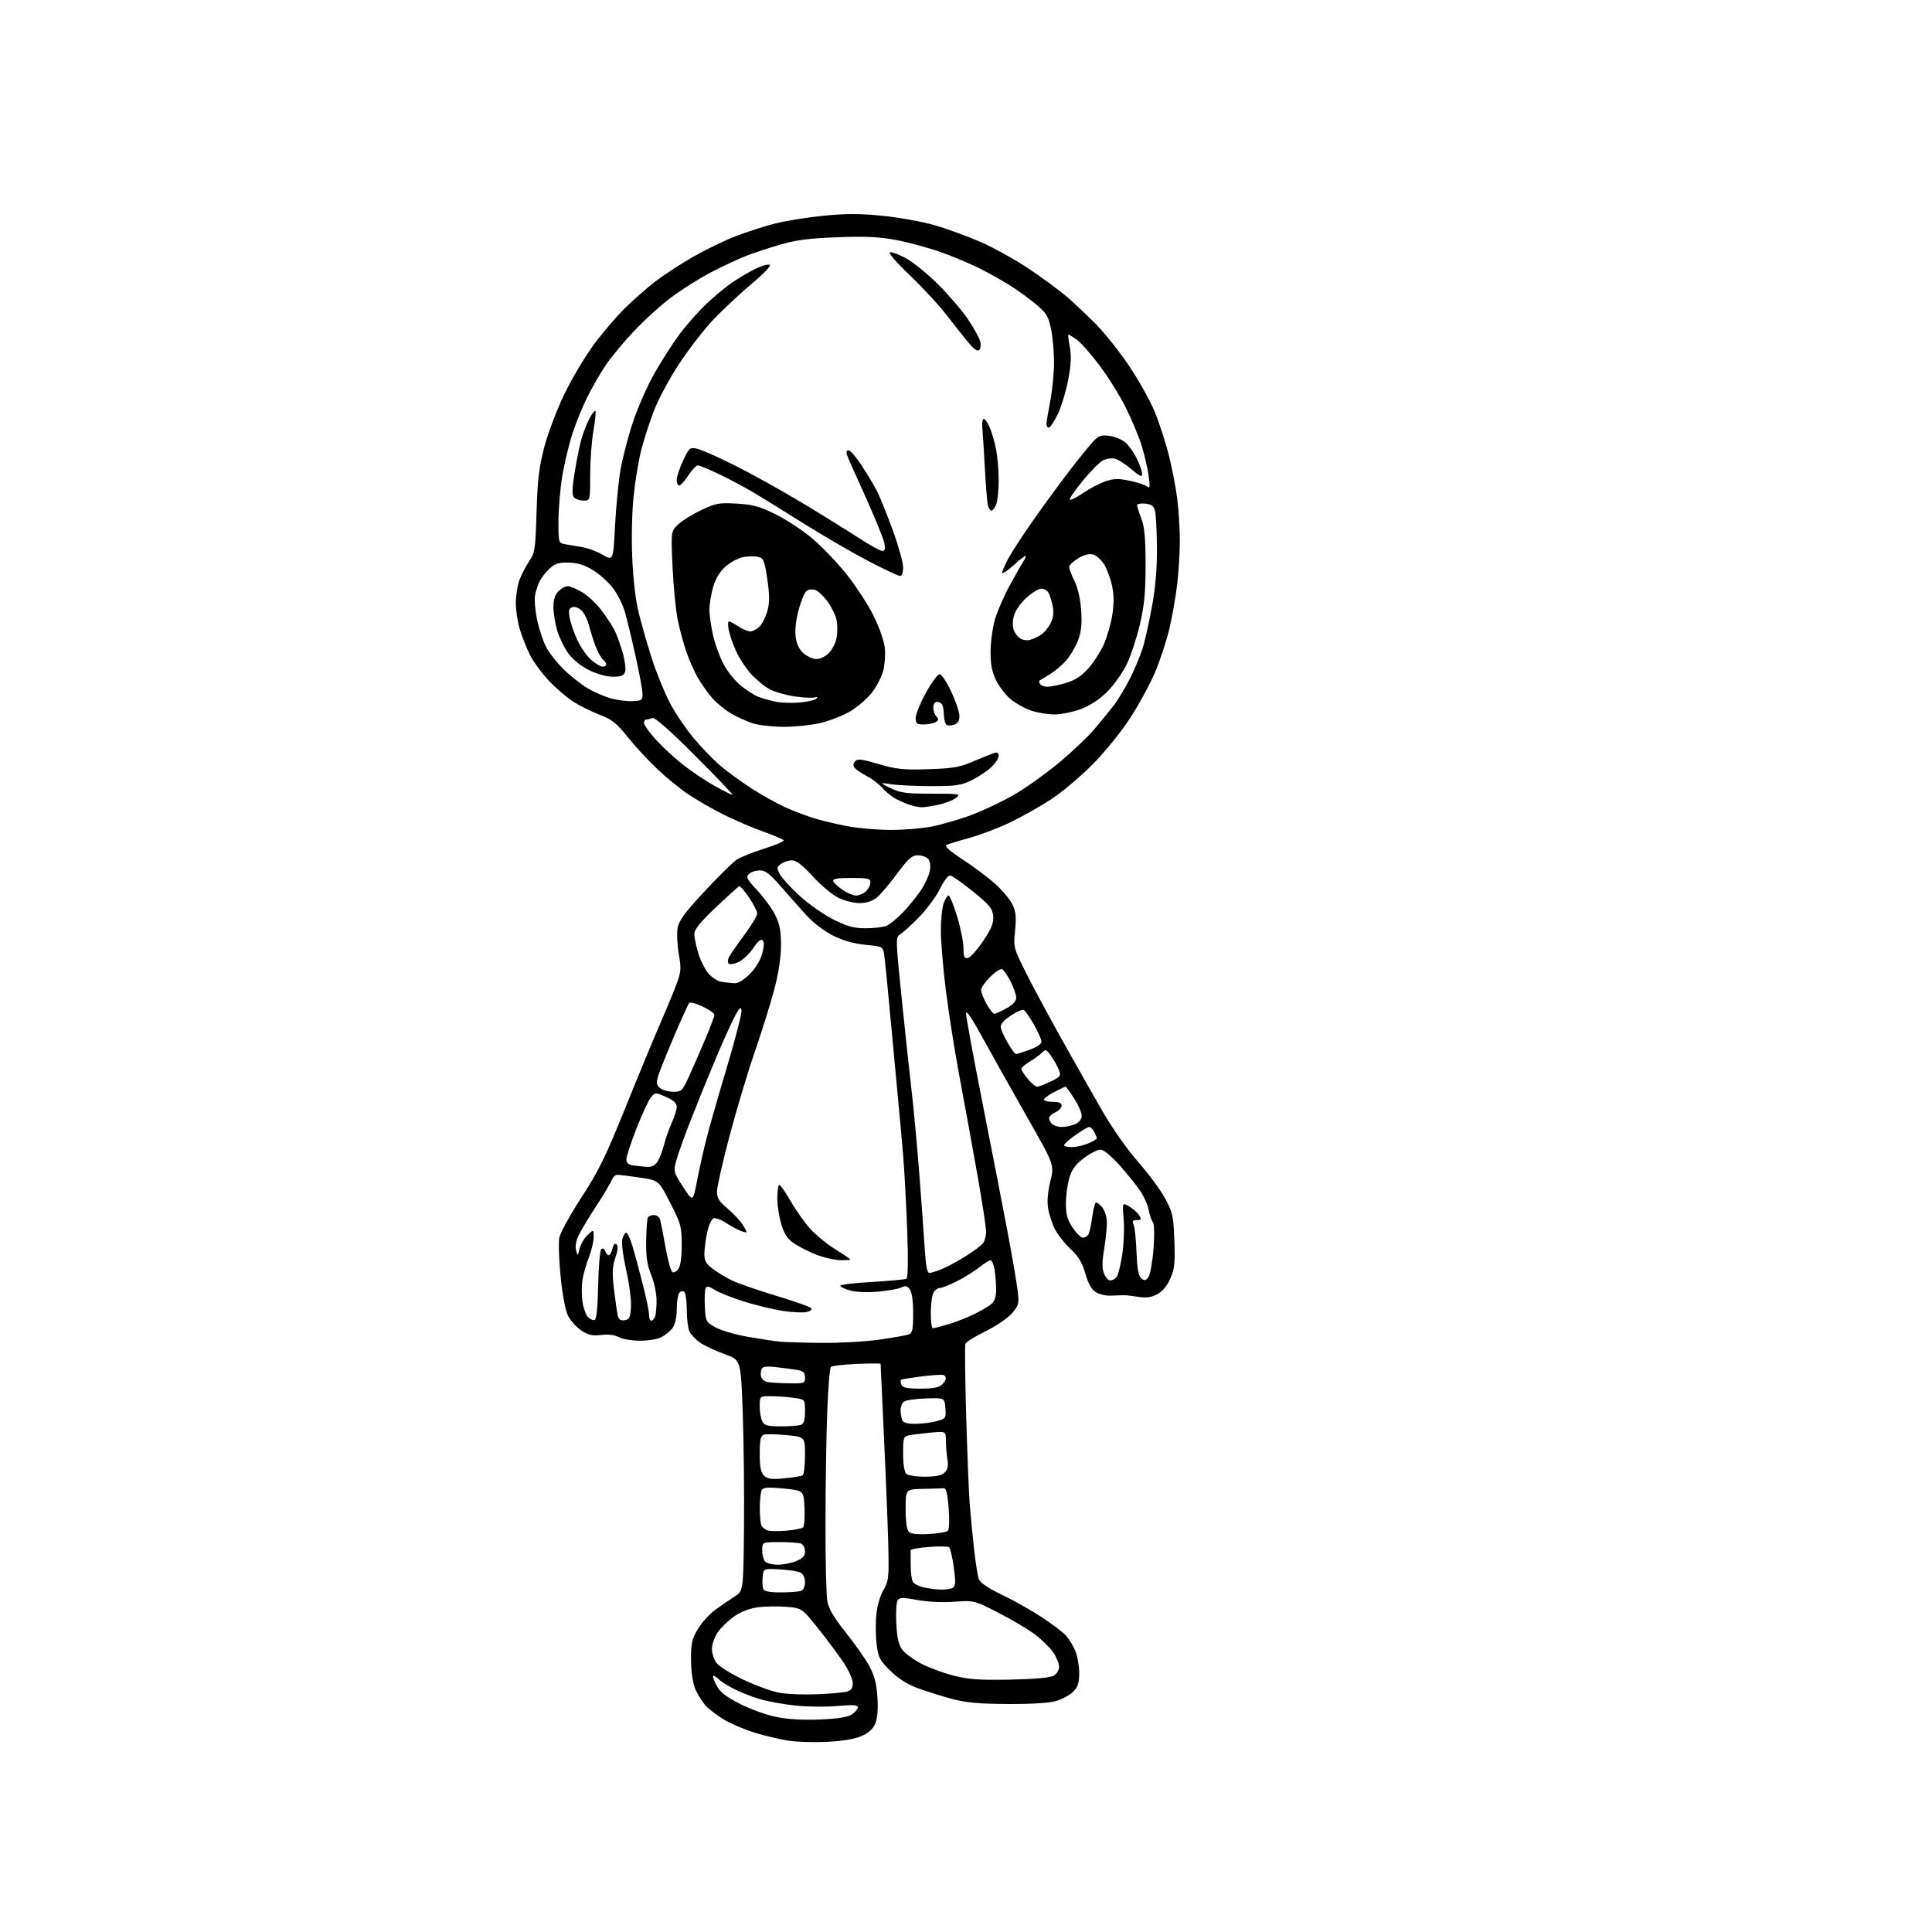 <?xml version="1.0" encoding="UTF-8" standalone="no"?>
<svg 
  version="1.1" 
  xmlns="http://www.w3.org/2000/svg" 
  xmlns:xlink="http://www.w3.org/1999/xlink" 
  xmlns:svg="http://www.w3.org/2000/svg"
  xmlns:rdf="http://www.w3.org/1999/02/22-rdf-syntax-ns#"
  xmlns:cc="http://creativecommons.org/ns#"
  xmlns:dc="http://purl.org/dc/elements/1.1/"
  viewBox="0 0 768 768"
  width="768"
  height="768"
>
<style>svg {background-color: white; }</style>"
<path stroke="none" fill="black" fill-rule="evenodd" d="M328.93,692.41C323.74,692.67 316.80,692.47 313.50,691.96C310.20,691.44 304.35,690.08 300.50,688.92C296.65,687.77 291.25,685.54 288.50,683.98C285.75,682.42 282.29,679.87 280.80,678.32C279.32,676.77 277.35,673.70 276.43,671.50C275.38,669.00 274.73,664.64 274.69,659.90C274.64,653.37 275.02,651.64 277.36,647.65C278.86,645.09 281.98,641.63 284.29,639.95C286.61,638.28 290.07,635.90 292.00,634.66C295.50,632.42 295.50,632.42 295.75,607.46C295.88,593.73 295.66,573.07 295.25,561.55C294.50,540.60 294.50,540.60 288.05,538.29C284.50,537.02 280.14,534.98 278.35,533.76C276.57,532.54 274.64,530.49 274.05,529.22C273.47,527.95 273.00,524.03 273.00,520.51C273.00,516.90 272.52,513.82 271.89,513.43C271.28,513.05 270.38,513.36 269.90,514.12C269.42,514.88 269.02,517.76 269.02,520.53C269.01,523.44 268.34,526.49 267.44,527.78C266.58,529.01 264.58,530.68 262.99,531.51C261.37,532.35 257.56,532.98 254.30,532.96C251.11,532.95 247.38,532.31 246.00,531.54C244.41,530.66 241.86,530.34 239.00,530.67C235.38,531.09 233.82,530.72 231.00,528.83C229.07,527.53 226.72,524.89 225.77,522.95C224.75,520.87 223.55,514.53 222.85,507.46C222.20,500.88 221.96,493.93 222.33,492.00C222.70,490.07 226.66,482.88 231.13,476.00C237.95,465.52 240.77,459.78 248.53,440.50C253.63,427.85 259.68,413.23 261.97,408.00C264.26,402.77 267.22,395.65 268.55,392.17C270.79,386.32 270.88,385.35 269.82,379.17C269.20,375.50 269.00,370.82 269.38,368.77C269.92,365.90 272.38,362.57 280.08,354.32C285.58,348.42 291.30,342.77 292.79,341.78C294.28,340.78 299.21,338.79 303.74,337.37C308.27,335.94 311.77,334.44 311.52,334.03C311.26,333.61 307.55,332.04 303.28,330.52C299.00,329.00 291.90,325.96 287.50,323.75C283.10,321.54 276.80,317.91 273.50,315.68C270.20,313.45 264.63,308.90 261.12,305.56C257.61,302.23 252.37,296.54 249.47,292.93C245.07,287.44 243.23,285.98 238.35,284.12C235.13,282.89 230.42,280.55 227.87,278.91C225.32,277.28 220.98,273.56 218.22,270.64C215.46,267.72 212.08,263.12 210.71,260.42C209.34,257.71 207.50,253.06 206.61,250.07C205.73,247.08 205.02,242.36 205.04,239.57C205.07,236.78 205.70,232.79 206.44,230.70C207.19,228.61 208.93,225.23 210.30,223.20C212.65,219.73 212.83,218.50 213.29,203.50C213.69,190.47 214.27,185.64 216.42,177.50C217.88,172.00 221.49,162.53 224.45,156.45C227.41,150.37 232.64,141.59 236.08,136.95C239.51,132.30 245.07,125.80 248.42,122.49C251.78,119.19 257.22,114.41 260.51,111.88C263.81,109.34 270.55,104.95 275.50,102.11C280.45,99.28 288.08,95.57 292.47,93.88C296.85,92.19 303.83,89.94 307.97,88.88C312.11,87.82 320.79,86.42 327.25,85.77C336.27,84.87 341.74,84.87 350.82,85.78C357.32,86.43 366.66,88.12 371.57,89.54C376.48,90.96 384.71,93.96 389.85,96.21C394.99,98.46 403.54,103.20 408.85,106.75C414.16,110.30 420.93,115.27 423.91,117.81C426.88,120.35 432.21,125.37 435.74,128.96C439.27,132.56 445.19,140.01 448.89,145.52C452.59,151.03 457.10,159.10 458.91,163.45C460.72,167.80 463.27,175.55 464.57,180.69C465.87,185.82 467.40,193.72 467.97,198.23C468.54,202.75 469.00,210.28 469.00,214.97C469.00,219.66 468.51,227.55 467.92,232.50C467.33,237.45 465.94,245.32 464.83,250.00C463.72,254.68 461.21,262.32 459.26,267.00C457.30,271.68 452.83,279.93 449.32,285.34C445.65,290.98 439.21,298.93 434.21,303.97C429.42,308.80 421.92,315.09 417.55,317.93C413.17,320.77 405.83,324.89 401.24,327.07C396.64,329.25 389.42,331.98 385.19,333.13C380.96,334.28 376.92,335.54 376.21,335.92C375.38,336.38 377.67,338.41 382.75,341.71C387.05,344.52 392.86,348.87 395.66,351.39C398.46,353.91 401.53,357.59 402.47,359.58C403.83,362.44 404.04,364.60 403.51,369.94C402.84,376.61 402.89,376.81 407.88,386.76C410.65,392.29 417.04,404.17 422.07,413.16C427.10,422.15 434.32,434.90 438.12,441.50C442.17,448.53 448.11,456.99 452.48,461.94C456.57,466.58 461.39,473.11 463.18,476.44C466.16,481.98 466.47,483.42 466.83,493.12C467.15,502.14 466.91,504.42 465.19,508.30C463.86,511.32 462.08,513.43 459.92,514.54C457.57,515.75 455.54,516.03 452.59,515.53C450.34,515.15 447.71,514.85 446.75,514.87C445.79,514.88 443.41,514.96 441.48,515.04C439.54,515.13 436.85,514.48 435.50,513.59C433.86,512.52 432.52,510.09 431.43,506.24C430.21,501.91 428.77,499.51 425.55,496.49C423.20,494.28 420.38,490.68 419.28,488.49C418.18,486.30 416.98,482.55 416.62,480.17C416.19,477.40 416.53,473.53 417.55,469.46C419.14,463.09 419.14,463.09 408.15,443.80C402.11,433.18 394.21,419.10 390.59,412.50C386.32,404.68 384.02,401.33 384.02,402.88C384.01,404.20 386.90,419.95 390.44,437.88C393.98,455.82 398.46,478.82 400.39,489.00C402.32,499.18 404.19,510.02 404.54,513.10C405.15,518.36 405.00,518.93 402.16,522.16C400.49,524.06 395.79,527.25 391.70,529.24C387.61,531.24 384.04,533.46 383.76,534.18C383.49,534.91 383.63,547.88 384.07,563.00C384.52,578.12 385.15,593.88 385.48,598.00C385.81,602.12 386.57,610.00 387.17,615.50C387.77,621.00 388.63,626.50 389.09,627.72C389.65,629.19 392.81,631.33 398.37,633.99C403.01,636.22 410.11,640.22 414.15,642.88C418.19,645.54 422.49,648.80 423.70,650.12C424.91,651.44 426.60,654.19 427.45,656.23C428.30,658.27 429.00,662.22 429.00,665.01C429.00,669.03 428.50,670.59 426.61,672.48C425.30,673.79 422.27,675.45 419.86,676.16C417.06,676.99 410.14,677.42 400.50,677.37C388.71,677.29 383.89,676.84 378.00,675.23C373.88,674.11 367.80,672.18 364.50,670.95C360.55,669.48 356.91,667.13 353.85,664.10C349.71,660.00 349.13,658.85 348.47,653.63C348.07,650.40 348.02,645.04 348.37,641.71C348.74,638.24 349.93,634.13 351.18,632.08C353.11,628.92 353.34,627.22 353.18,617.50C353.08,611.45 352.55,596.83 352.01,585.00C351.47,573.17 350.81,558.77 350.56,553.00C350.30,547.23 350.07,542.33 350.05,542.13C350.02,541.93 345.74,541.95 340.54,542.18C335.34,542.40 330.72,542.94 330.29,543.38C329.85,543.81 329.21,551.67 328.85,560.83C328.49,570.00 328.17,589.88 328.14,605.00C328.11,620.12 328.45,634.37 328.89,636.65C329.45,639.53 331.68,643.28 336.21,648.94C339.79,653.42 343.99,659.40 345.53,662.22C347.63,666.09 348.44,669.18 348.79,674.66C349.10,679.40 348.80,683.06 347.95,685.11C347.06,687.26 345.33,688.85 342.50,690.10C339.84,691.28 334.98,692.10 328.93,692.41zM325.85,683.53C332.98,683.23 336.94,682.61 338.60,681.53C339.92,680.66 341.00,679.39 341.00,678.69C341.00,677.71 339.12,677.60 332.75,678.17C328.21,678.57 320.67,678.48 315.99,677.97C311.31,677.46 305.01,676.30 301.99,675.41C298.97,674.51 294.41,672.72 291.86,671.43C289.31,670.14 286.48,668.33 285.56,667.42C284.65,666.51 283.71,665.95 283.48,666.19C283.24,666.43 283.87,668.17 284.87,670.06C286.22,672.62 288.58,674.47 294.09,677.29C298.17,679.37 304.65,681.72 308.50,682.51C313.04,683.44 319.14,683.80 325.85,683.53zM325.00,673.49C330.23,673.27 335.51,672.79 336.75,672.43C338.35,671.96 339.00,671.00 339.00,669.11C339.00,667.65 337.45,664.11 335.56,661.23C333.67,658.36 329.13,652.25 325.47,647.64C318.81,639.27 318.81,639.27 312.66,638.74C309.27,638.45 304.13,638.53 301.23,638.93C297.88,639.38 294.43,640.73 291.75,642.61C289.43,644.24 286.51,647.09 285.26,648.94C284.02,650.78 283.00,653.74 283.00,655.51C283.00,657.28 283.86,659.82 284.91,661.16C285.96,662.49 290.79,665.47 295.66,667.77C300.52,670.08 306.98,672.40 310.00,672.93C313.02,673.46 319.77,673.72 325.00,673.49zM401.50,667.68C410.94,667.49 417.33,666.93 418.75,666.16C420.08,665.43 421.00,663.98 421.00,662.61C421.00,661.34 419.98,658.78 418.73,656.92C417.48,655.07 414.21,651.85 411.48,649.78C408.74,647.70 402.17,643.79 396.87,641.09C387.24,636.17 387.24,636.17 379.24,636.72C374.52,637.04 368.47,636.75 364.51,636.00C358.86,634.94 357.63,634.96 356.84,636.12C356.32,636.88 356.07,641.01 356.29,645.29C356.58,651.10 357.19,653.78 358.68,655.79C359.79,657.28 363.22,659.80 366.30,661.38C369.38,662.97 375.19,665.10 379.20,666.12C385.05,667.60 389.48,667.91 401.50,667.68zM310.39,633.00C313.93,633.00 317.55,632.73 318.42,632.39C319.35,632.04 320.00,630.61 320.00,628.93C320.00,627.23 319.29,625.70 318.25,625.14C317.29,624.63 313.57,624.06 310.00,623.86C303.50,623.50 303.50,623.50 303.18,626.85C303.00,628.69 303.10,630.82 303.40,631.60C303.78,632.60 305.77,633.00 310.39,633.00zM374.00,631.88C375.93,631.93 378.10,631.59 378.82,631.13C379.88,630.46 379.94,628.81 379.14,623.01C378.58,619.00 377.76,615.42 377.31,615.05C376.87,614.68 373.23,614.63 369.23,614.94C365.23,615.25 361.97,615.84 361.98,616.25C361.99,616.66 362.01,619.36 362.02,622.25C362.02,625.14 362.42,628.11 362.89,628.85C363.36,629.59 365.26,630.56 367.12,631.00C368.98,631.44 372.07,631.83 374.00,631.88zM309.23,622.00C311.34,622.00 314.62,621.35 316.53,620.55C319.15,619.46 320.00,618.50 320.00,616.66C320.00,615.31 319.29,613.94 318.42,613.61C317.55,613.27 313.72,613.00 309.92,613.00C303.00,613.00 303.00,613.00 303.00,616.30C303.00,618.12 303.54,620.14 304.20,620.80C304.86,621.46 307.12,622.00 309.23,622.00zM369.23,609.80C372.93,609.60 376.36,609.00 376.84,608.47C377.33,607.94 377.45,603.90 377.11,599.50C376.69,594.01 376.11,591.53 375.25,591.60C374.56,591.66 370.85,591.77 367.00,591.85C360.00,592.00 360.00,592.00 360.00,599.80C360.00,604.69 360.47,608.08 361.25,608.88C362.10,609.76 364.65,610.05 369.23,609.80zM312.46,608.48C315.73,608.21 318.79,607.61 319.26,607.14C319.72,606.68 319.96,603.20 319.80,599.40C319.50,592.50 319.50,592.50 311.58,591.72C305.53,591.12 303.47,591.23 302.85,592.22C302.40,592.92 302.03,596.20 302.03,599.50C302.03,602.80 302.36,606.00 302.77,606.60C303.17,607.21 304.18,607.98 305.00,608.33C305.82,608.68 309.18,608.74 312.46,608.48zM311.74,587.66C315.23,587.33 318.51,586.80 319.04,586.47C319.57,586.15 320.00,582.57 320.00,578.53C320.00,571.17 320.00,571.17 312.52,570.47C308.41,570.08 304.36,570.03 303.52,570.35C302.36,570.80 302.00,572.59 302.00,577.90C302.00,583.11 302.43,585.28 303.70,586.55C305.08,587.94 306.57,588.14 311.74,587.66zM367.63,587.00C372.12,587.00 374.32,586.53 375.53,585.33C376.75,584.11 377.04,582.68 376.61,580.08C376.29,578.11 376.02,574.79 376.01,572.70C376.00,568.90 376.00,568.90 369.75,569.51C366.31,569.84 362.49,570.32 361.25,570.58C359.18,571.00 359.00,571.59 359.00,577.82C359.00,581.76 359.50,585.10 360.20,585.80C360.88,586.48 364.12,587.00 367.63,587.00zM310.45,567.00C313.96,567.00 317.55,566.73 318.42,566.39C319.55,565.96 320.00,564.44 320.00,561.03C320.00,556.27 320.00,556.27 315.36,555.64C312.81,555.29 308.76,555.00 306.36,555.00C302.00,555.00 302.00,555.00 302.00,559.07C302.00,561.30 302.47,564.00 303.04,565.07C303.89,566.67 305.17,567.00 310.45,567.00zM363.86,565.99C366.41,565.99 370.21,565.51 372.30,564.93C376.00,563.91 376.10,563.76 375.80,559.76C375.50,555.65 375.50,555.65 368.01,555.90C363.89,556.04 359.96,556.62 359.26,557.20C358.57,557.77 358.00,559.28 358.00,560.54C358.00,561.80 358.27,563.55 358.61,564.42C359.04,565.55 360.54,566.00 363.86,565.99zM365.90,552.00C370.89,552.00 373.30,551.56 374.43,550.43C375.29,549.56 376.00,548.47 376.00,547.99C376.00,547.51 375.64,546.90 375.21,546.63C374.78,546.36 370.85,546.58 366.49,547.13C362.12,547.67 358.37,548.29 358.15,548.51C357.93,548.73 358.02,549.61 358.35,550.46C358.80,551.64 360.55,552.00 365.90,552.00zM313.25,549.88C319.76,550.00 320.00,549.91 320.00,547.58C320.00,545.73 319.35,545.04 317.25,544.64C315.74,544.36 311.97,543.85 308.88,543.51C304.33,543.01 303.14,543.18 302.66,544.44C302.33,545.30 302.31,546.65 302.62,547.44C302.92,548.24 303.92,549.08 304.84,549.33C305.75,549.57 309.54,549.82 313.25,549.88zM326.50,533.82C333.65,533.90 344.01,533.32 349.52,532.54C355.03,531.75 360.32,530.81 361.27,530.45C362.70,529.90 363.00,528.46 363.00,522.08C363.00,517.26 362.50,513.70 361.67,512.56C360.65,511.16 359.90,510.98 358.42,511.74C357.36,512.29 353.26,513.05 349.31,513.43C344.98,513.84 340.51,513.67 338.06,513.02C335.83,512.41 334.00,511.56 334.00,511.11C334.00,510.66 339.71,509.97 346.69,509.59C353.67,509.20 359.81,508.62 360.34,508.29C360.94,507.92 361.05,500.66 360.63,489.10C360.25,478.87 359.52,465.32 358.99,459.00C358.46,452.68 357.57,442.77 357.00,437.00C356.44,431.23 355.07,416.60 353.97,404.50C352.87,392.40 351.74,381.09 351.46,379.38C350.97,376.31 350.83,376.24 344.03,375.57C339.41,375.12 335.11,373.90 331.17,371.93C327.89,370.29 323.28,366.82 320.87,364.18C318.47,361.55 313.88,356.38 310.69,352.70C306.04,347.35 304.30,346.00 302.01,346.00C300.43,346.00 298.50,346.65 297.71,347.43C296.46,348.68 296.90,349.54 301.07,353.97C303.70,356.78 306.90,361.20 308.18,363.79C310.00,367.49 310.49,370.11 310.45,376.00C310.42,380.82 309.45,387.07 307.74,393.50C306.28,399.00 302.81,410.08 300.04,418.13C297.26,426.17 292.74,441.24 289.99,451.62C287.25,462.00 285.00,471.93 285.00,473.69C285.00,476.25 285.88,477.63 289.32,480.51C291.70,482.50 294.45,485.49 295.44,487.17C297.24,490.21 297.24,490.21 294.88,489.46C293.59,489.05 290.84,487.60 288.79,486.24C286.73,484.88 284.41,484.01 283.62,484.31C282.84,484.62 281.70,487.17 281.10,489.98C280.49,492.80 280.00,496.63 280.00,498.50C280.00,501.17 280.70,502.42 283.25,504.33C285.04,505.68 288.37,507.71 290.66,508.86C292.95,510.01 300.79,512.75 308.09,514.95C315.38,517.15 321.79,519.39 322.32,519.92C322.94,520.54 322.37,521.12 320.72,521.53C319.31,521.89 314.99,521.69 311.12,521.09C307.25,520.49 300.36,518.83 295.80,517.40C291.23,515.97 286.04,513.91 284.25,512.82C281.54,511.17 280.91,511.08 280.45,512.28C280.14,513.07 280.03,516.36 280.20,519.59C280.49,525.26 280.62,525.52 284.48,527.67C286.66,528.90 292.51,530.59 297.48,531.44C302.44,532.29 308.07,533.14 310.00,533.33C311.93,533.52 319.35,533.74 326.50,533.82zM370.82,528.00C371.27,528.00 374.08,527.27 377.07,526.39C380.06,525.50 384.75,523.65 387.50,522.27C390.25,520.90 393.29,519.08 394.25,518.23C395.39,517.23 396.00,515.25 395.99,512.60C395.98,510.34 395.70,506.81 395.36,504.75C395.02,502.69 394.30,501.00 393.76,501.00C393.23,501.00 391.15,502.29 389.14,503.87C387.14,505.45 383.15,507.92 380.28,509.37C377.41,510.82 374.39,512.00 373.57,512.00C372.74,512.00 371.60,512.87 371.04,513.93C370.47,515.00 370.00,518.60 370.00,521.93C370.00,525.27 370.37,528.00 370.82,528.00zM236.37,524.71C237.12,524.46 237.59,519.81 237.78,510.94C237.93,503.57 238.48,497.12 239.00,496.60C239.58,496.02 240.18,496.30 240.57,497.33C240.93,498.25 241.57,499.00 242.00,499.00C242.43,499.00 243.08,497.81 243.45,496.36C243.89,494.61 244.45,494.05 245.10,494.70C245.76,495.36 245.59,497.17 244.60,500.04C243.40,503.52 243.29,505.98 244.06,512.44C244.59,516.87 245.26,521.54 245.55,522.81C245.93,524.52 246.65,525.05 248.29,524.81C250.18,524.55 250.55,523.78 250.81,519.55C250.99,516.82 250.14,510.23 248.93,504.90C247.68,499.39 247.01,494.08 247.38,492.60C247.74,491.17 248.45,490.00 248.95,490.00C249.45,490.00 250.61,492.59 251.54,495.75C252.46,498.91 254.30,505.72 255.61,510.88C256.92,516.04 258.00,521.32 258.00,522.63C258.00,523.93 258.40,525.00 258.89,525.00C259.38,525.00 260.06,524.29 260.39,523.42C260.73,522.55 261.00,519.64 261.00,516.96C261.00,514.27 260.04,509.69 258.86,506.79C257.22,502.71 256.76,499.59 256.86,493.16C256.93,488.57 257.25,484.41 257.56,483.91C257.86,483.41 258.96,483.00 259.99,483.00C261.02,483.00 262.10,483.79 262.38,484.75C262.66,485.71 263.64,490.67 264.55,495.76C265.46,500.85 266.68,505.30 267.26,505.66C267.83,506.01 268.91,505.48 269.65,504.46C270.51,503.29 271.00,499.79 271.00,494.87C271.00,487.64 270.69,486.52 266.43,478.17C261.85,469.22 261.85,469.22 254.38,468.11C250.28,467.50 246.25,467.00 245.43,467.00C244.62,467.00 243.56,468.01 243.08,469.25C242.60,470.49 239.92,474.99 237.12,479.25C234.33,483.51 231.20,488.69 230.18,490.75C228.99,493.15 228.56,495.40 228.99,497.00C229.65,499.47 229.67,499.46 230.38,496.38C230.78,494.66 232.21,492.22 233.55,490.95C236.00,488.65 236.00,488.65 236.00,491.79C236.00,493.51 235.15,497.08 234.12,499.71C233.09,502.35 231.93,506.37 231.55,508.67C231.17,510.96 231.17,514.92 231.55,517.47C231.93,520.01 232.91,522.77 233.74,523.59C234.56,524.42 235.74,524.92 236.37,524.71zM441.35,509.00C442.12,509.00 443.24,508.41 443.84,507.69C444.43,506.98 445.44,503.04 446.08,498.94C446.72,494.85 446.99,488.45 446.68,484.73C446.11,477.95 446.11,477.95 448.89,479.59C450.42,480.50 452.19,482.08 452.84,483.12C453.85,484.74 453.72,485.00 451.90,485.00C450.24,485.00 449.96,485.37 450.61,486.75C451.06,487.71 451.59,492.63 451.78,497.68C452.04,504.41 452.55,507.21 453.68,508.15C454.95,509.20 455.44,509.12 456.52,507.64C457.24,506.66 458.14,501.61 458.53,496.43C458.97,490.60 458.86,486.52 458.25,485.75C457.71,485.06 456.98,482.93 456.63,481.00C456.28,479.07 454.76,475.65 453.25,473.39C451.74,471.14 448.02,466.53 445.00,463.15C441.57,459.33 438.71,457.01 437.39,457.01C436.24,457.00 433.26,458.54 430.79,460.43C427.34,463.07 426.00,464.94 425.01,468.48C424.30,471.02 423.71,475.54 423.71,478.53C423.71,482.74 424.31,484.87 426.37,487.98C427.83,490.19 429.67,492.00 430.46,492.00C431.24,492.00 432.22,491.45 432.64,490.78C433.06,490.10 433.72,487.13 434.12,484.18C434.52,481.23 435.15,478.52 435.51,478.16C435.88,477.80 437.03,478.56 438.09,479.86C439.24,481.28 440.00,483.77 440.00,486.09C440.00,488.22 439.50,493.01 438.88,496.73C438.07,501.64 438.06,504.25 438.86,506.25C439.46,507.76 440.58,509.00 441.35,509.00zM369.47,506.00C370.18,506.00 372.48,505.28 374.58,504.40C376.68,503.53 380.90,501.23 383.95,499.31C387.00,497.39 390.06,495.10 390.75,494.22C391.44,493.34 392.00,491.27 392.00,489.62C392.00,487.97 390.40,477.60 388.45,466.56C386.49,455.53 383.34,438.21 381.43,428.08C379.53,417.94 377.08,402.44 375.98,393.63C374.89,384.82 374.00,374.17 374.00,369.96C374.00,365.74 374.49,360.88 375.10,359.15C375.70,357.42 376.59,356.00 377.07,356.00C377.54,356.00 379.08,359.74 380.47,364.30C381.86,368.87 383.00,374.53 383.00,376.87C383.00,380.40 383.31,381.09 384.75,380.82C385.71,380.64 388.44,377.61 390.80,374.08C394.19,369.03 395.04,366.92 394.80,364.16C394.54,361.14 393.43,359.79 386.72,354.33C382.45,350.85 378.34,348.00 377.59,348.00C376.84,348.00 375.02,350.48 373.54,353.51C372.05,356.55 368.29,361.61 365.17,364.76C362.05,367.92 358.70,370.95 357.72,371.50C356.02,372.45 356.05,373.62 358.45,397.00C359.83,410.48 361.61,427.12 362.42,434.00C363.22,440.88 364.58,455.50 365.43,466.50C366.28,477.50 367.25,490.89 367.58,496.25C368.01,503.21 368.55,506.00 369.47,506.00zM334.25,500.96C332.19,500.94 328.24,500.11 325.47,499.12C322.71,498.12 318.63,496.16 316.41,494.76C313.19,492.73 312.03,491.15 310.69,486.99C309.76,484.12 309.00,479.35 309.00,476.39C309.00,473.42 309.35,471.00 309.79,471.00C310.22,471.00 312.29,473.98 314.39,477.63C316.49,481.28 320.03,486.25 322.27,488.67C324.50,491.10 328.95,494.70 332.16,496.68C335.37,498.66 338.00,500.45 338.00,500.64C338.00,500.84 336.31,500.98 334.25,500.96zM277.13,469.18C278.05,464.41 279.75,456.80 280.91,452.28C282.08,447.76 285.74,434.98 289.06,423.87C292.38,412.77 294.95,402.74 294.76,401.59C294.50,399.95 293.87,400.58 291.85,404.50C290.42,407.25 286.90,415.12 284.02,422.00C281.14,428.88 276.81,439.54 274.40,445.71C271.99,451.88 269.48,458.92 268.83,461.35C267.67,465.67 267.74,465.94 271.55,471.83C275.46,477.87 275.46,477.87 277.13,469.18zM257.23,463.85C259.07,463.95 260.42,463.27 261.40,461.75C262.19,460.51 263.35,457.48 263.98,455.00C264.61,452.52 265.99,448.59 267.06,446.26C268.13,443.93 269.00,441.10 269.00,439.97C269.00,438.52 267.76,437.37 264.75,436.05C260.58,434.21 260.47,434.21 258.81,436.12C257.88,437.19 255.30,442.74 253.06,448.46C250.83,454.17 249.00,459.75 249.00,460.86C249.00,462.28 249.80,462.99 251.75,463.28C253.26,463.51 255.73,463.77 257.23,463.85zM426.03,456.00C427.70,456.00 430.62,455.35 432.53,454.55C434.44,453.75 436.00,452.82 436.00,452.49C436.00,452.15 435.53,451.00 434.96,449.93C434.40,448.87 433.51,448.00 432.99,448.00C432.48,448.00 430.02,449.44 427.53,451.19C425.04,452.95 423.00,454.75 423.00,455.19C423.00,455.64 424.36,456.00 426.03,456.00zM422.15,448.00C423.67,448.00 426.05,447.48 427.45,446.84C429.03,446.12 430.00,444.86 430.00,443.54C430.00,442.36 428.66,439.28 427.02,436.70C425.38,434.11 423.82,432.00 423.55,432.00C423.28,432.00 421.25,432.95 419.03,434.10C416.81,435.26 415.00,436.61 415.00,437.10C415.00,437.60 416.57,438.00 418.50,438.00C420.97,438.00 422.00,438.45 422.00,439.52C422.00,440.36 420.88,441.56 419.50,442.18C418.12,442.81 417.00,443.83 417.00,444.46C417.00,445.09 417.54,446.14 418.20,446.80C418.86,447.46 420.64,448.00 422.15,448.00zM267.74,434.00C270.90,434.00 271.28,433.61 273.96,427.75C275.52,424.31 278.43,417.66 280.40,412.96C282.38,408.26 284.00,403.96 284.00,403.41C284.00,402.85 281.91,401.38 279.36,400.14C276.80,398.90 274.38,398.25 273.98,398.69C273.58,399.14 270.76,405.35 267.71,412.50C264.66,419.65 261.84,426.81 261.43,428.41C260.87,430.64 261.13,431.62 262.54,432.66C263.55,433.40 265.89,434.00 267.74,434.00zM412.27,432.00C412.88,432.00 415.29,431.07 417.63,429.93C421.58,428.02 421.83,427.68 420.93,425.30C420.39,423.89 419.01,421.42 417.86,419.81C415.94,417.10 415.66,417.00 414.14,418.51C413.24,419.41 411.04,421.00 409.25,422.06C407.46,423.11 406.00,424.39 406.00,424.91C406.00,425.42 407.17,427.23 408.59,428.92C410.01,430.62 411.67,432.00 412.27,432.00zM403.85,419.00C404.21,419.01 406.64,418.24 409.25,417.31C412.16,416.27 414.00,415.00 413.99,414.05C413.99,413.20 412.64,410.17 411.01,407.32C409.38,404.47 407.58,401.86 407.02,401.51C406.45,401.16 404.08,402.17 401.74,403.76C398.77,405.77 397.60,407.21 397.85,408.56C398.04,409.62 399.32,412.40 400.69,414.74C402.07,417.08 403.48,419.00 403.85,419.00zM395.30,403.00C395.81,403.00 397.98,402.02 400.11,400.82C402.70,399.36 403.99,397.94 403.97,396.57C403.96,395.43 402.92,392.51 401.68,390.07C400.43,387.63 398.89,385.46 398.24,385.25C397.60,385.03 395.48,386.45 393.54,388.40C391.59,390.34 390.00,392.67 390.00,393.58C390.00,394.49 390.98,396.98 392.18,399.11C393.39,401.25 394.79,403.00 395.30,403.00zM291.87,390.85C293.40,390.95 295.57,389.67 298.02,387.21C300.32,384.91 302.27,381.72 302.98,379.09C303.74,376.24 303.81,374.41 303.16,373.76C302.51,373.11 301.26,374.16 299.51,376.80C298.05,379.01 295.42,381.51 293.68,382.36C291.93,383.21 290.12,383.52 289.66,383.06C289.19,382.59 289.27,381.38 289.82,380.36C290.37,379.34 293.11,375.40 295.91,371.61C298.71,367.83 301.00,364.01 301.00,363.13C301.00,362.26 299.54,359.40 297.75,356.77C295.96,354.15 294.21,352.12 293.85,352.25C293.50,352.39 289.34,356.17 284.60,360.65C278.42,366.51 276.00,369.48 276.00,371.22C276.00,372.55 276.69,375.95 277.52,378.77C278.36,381.59 280.18,385.25 281.56,386.89C282.94,388.53 285.29,390.06 286.79,390.29C288.28,390.51 290.57,390.77 291.87,390.85zM344.07,369.00C347.26,369.00 350.94,368.59 352.26,368.09C353.57,367.59 356.58,365.15 358.95,362.67C361.31,360.19 364.54,356.21 366.12,353.83C367.70,351.45 369.27,348.03 369.61,346.24C369.99,344.25 369.74,342.40 368.99,341.49C368.31,340.67 366.46,340.00 364.88,340.00C362.48,340.00 361.13,341.19 356.54,347.40C353.53,351.47 349.87,355.75 348.40,356.90C346.69,358.25 344.28,359.00 341.68,359.00C339.45,359.00 335.69,358.06 333.33,356.92C330.96,355.77 326.38,351.95 323.14,348.42C318.99,343.89 316.55,342.00 314.82,342.00C313.48,342.00 311.52,342.63 310.47,343.40C308.72,344.68 308.68,345.04 310.02,347.53C310.82,349.03 314.36,352.90 317.89,356.14C321.42,359.37 327.45,363.59 331.29,365.51C336.86,368.29 339.44,369.00 344.07,369.00zM340.32,356.00C341.43,356.00 343.17,355.26 344.17,354.35C345.18,353.43 346.00,351.86 346.00,350.85C346.00,349.21 345.12,349.00 338.42,349.00C332.80,349.00 330.94,349.32 331.24,350.25C331.47,350.94 333.15,352.51 334.97,353.75C336.80,354.99 339.21,356.00 340.32,356.00zM353.66,329.91C358.70,329.96 366.17,329.36 370.26,328.58C374.35,327.80 381.70,325.65 386.60,323.80C391.49,321.96 399.27,318.21 403.87,315.48C408.48,312.74 416.35,307.06 421.37,302.86C426.39,298.66 432.54,292.81 435.03,289.86C437.52,286.91 440.97,282.68 442.71,280.44C444.44,278.21 447.42,273.26 449.33,269.44C451.24,265.63 453.53,260.02 454.43,257.00C455.32,253.97 456.94,246.58 458.03,240.58C459.34,233.28 459.97,225.64 459.90,217.58C459.85,210.93 459.49,204.38 459.11,203.00C458.59,201.10 457.65,200.42 455.21,200.19C453.44,200.01 452.00,200.30 452.00,200.81C452.00,201.33 452.76,203.72 453.69,206.12C454.98,209.48 455.37,213.77 455.38,224.50C455.38,235.37 454.89,240.61 453.19,247.95C451.99,253.15 449.68,260.23 448.06,263.69C446.42,267.19 442.96,272.14 440.25,274.85C437.03,278.06 433.44,280.44 429.65,281.86C426.50,283.04 421.77,284.00 419.14,284.00C416.51,284.00 412.34,283.31 409.87,282.47C407.41,281.63 403.77,279.61 401.78,277.97C399.80,276.34 397.18,272.93 395.95,270.40C394.29,266.98 393.73,264.05 393.77,258.98C393.79,255.24 394.56,249.55 395.48,246.34C396.40,243.13 398.99,237.12 401.23,233.00C403.47,228.88 405.96,224.49 406.77,223.25C407.57,222.01 407.95,221.00 407.62,221.00C407.28,221.00 405.19,222.64 402.98,224.64C400.76,226.64 398.73,228.06 398.46,227.80C398.20,227.53 399.22,224.99 400.74,222.16C402.26,219.33 407.09,211.94 411.47,205.75C415.86,199.56 422.22,190.90 425.61,186.50C429.01,182.10 432.99,177.21 434.46,175.63C436.79,173.13 437.65,172.82 441.16,173.30C443.38,173.59 446.27,174.85 447.59,176.08C448.91,177.32 450.89,180.20 451.99,182.48C453.10,184.76 454.00,187.42 454.00,188.39C454.00,189.78 453.11,189.39 449.78,186.54C447.45,184.55 444.49,182.66 443.20,182.34C441.91,182.01 439.74,182.34 438.38,183.06C437.02,183.79 433.39,187.46 430.32,191.22C427.24,194.98 424.98,198.31 425.29,198.63C425.60,198.94 427.91,197.78 430.42,196.06C432.93,194.33 436.88,192.25 439.19,191.43C442.64,190.22 444.43,190.15 448.96,191.08C452.01,191.71 455.13,192.73 455.91,193.36C457.10,194.32 457.21,193.69 456.62,189.24C456.24,186.35 454.99,180.95 453.85,177.24C452.70,173.53 449.82,166.63 447.45,161.89C445.07,157.16 440.37,149.64 437.01,145.18C433.65,140.72 429.62,136.15 428.05,135.03C426.48,133.91 424.99,133.00 424.74,133.00C424.49,133.00 424.72,135.17 425.24,137.82C425.95,141.40 425.79,144.80 424.61,151.03C423.74,155.64 421.87,161.80 420.44,164.71C419.02,167.62 417.44,170.00 416.93,170.00C416.42,170.00 416.00,169.36 416.00,168.59C416.00,167.81 416.67,163.65 417.50,159.34C418.32,155.03 419.00,148.15 419.00,144.06C419.00,139.97 418.46,134.00 417.80,130.80C416.76,125.76 415.98,124.45 412.03,121.12C409.52,119.00 405.00,115.70 401.98,113.77C398.97,111.84 393.35,108.68 389.50,106.75C385.65,104.81 378.57,101.84 373.77,100.15C368.98,98.46 361.10,96.33 356.27,95.42C349.55,94.15 344.11,93.89 333.00,94.30C321.73,94.71 316.60,95.38 310.00,97.29C305.32,98.64 299.02,100.74 296.00,101.96C292.98,103.17 286.92,106.03 282.54,108.30C278.16,110.58 271.18,114.97 267.04,118.05C262.89,121.13 256.08,127.30 251.89,131.76C247.71,136.21 242.65,142.33 240.65,145.35C238.64,148.36 235.45,153.91 233.55,157.67C231.66,161.42 228.94,168.09 227.52,172.48C226.10,176.86 224.28,184.51 223.47,189.48C222.67,194.44 222.01,202.40 222.00,207.17C222.00,215.84 222.00,215.84 224.75,216.35C226.26,216.63 229.30,217.15 231.50,217.51C233.70,217.86 237.36,219.23 239.63,220.55C243.76,222.94 243.76,222.94 244.47,209.22C244.86,201.68 245.83,191.68 246.62,187.00C247.41,182.32 249.63,173.73 251.56,167.90C253.49,162.07 257.35,153.30 260.15,148.40C262.94,143.51 267.40,136.56 270.05,132.96C272.71,129.37 277.49,123.94 280.69,120.91C283.88,117.88 288.52,114.02 291.00,112.33C293.48,110.65 297.45,108.29 299.83,107.08C302.20,105.87 304.89,105.02 305.78,105.20C306.87,105.41 304.42,108.05 298.46,113.11C293.53,117.29 286.62,123.79 283.11,127.54C279.60,131.30 273.67,139.00 269.95,144.65C266.22,150.30 261.74,158.64 259.99,163.18C258.24,167.72 255.97,174.71 254.95,178.71C253.92,182.71 252.56,190.82 251.92,196.74C251.23,203.03 250.99,213.32 251.32,221.50C251.68,230.25 252.64,238.51 253.88,243.52C254.97,247.93 257.29,256.03 259.03,261.52C260.78,267.01 263.98,274.92 266.14,279.11C268.31,283.30 272.70,289.82 275.90,293.61C279.10,297.40 283.94,302.36 286.66,304.64C289.38,306.92 294.87,310.90 298.87,313.49C302.87,316.07 308.93,319.46 312.34,321.00C315.75,322.55 321.20,324.58 324.47,325.53C327.73,326.48 333.57,327.83 337.45,328.54C341.33,329.24 348.62,329.86 353.66,329.91zM366.20,320.91C365.27,320.87 363.37,320.48 361.99,320.07C360.61,319.65 358.08,318.58 356.36,317.69C354.64,316.80 352.15,314.82 350.83,313.29C349.50,311.75 346.74,309.64 344.70,308.58C342.65,307.53 340.47,306.07 339.86,305.33C339.05,304.36 339.06,303.64 339.88,302.65C340.81,301.53 342.39,301.71 349.25,303.72C356.36,305.81 359.09,306.09 369.00,305.77C378.85,305.46 381.43,305.01 387.00,302.63C390.57,301.10 394.29,299.61 395.25,299.31C396.45,298.94 397.00,299.31 397.00,300.48C397.00,301.43 395.64,303.47 393.98,305.02C392.32,306.57 388.83,308.89 386.23,310.17C382.15,312.18 380.00,312.50 370.50,312.50C364.45,312.50 357.25,312.18 354.50,311.78C349.50,311.06 349.50,311.06 354.00,313.28C357.88,315.19 360.13,315.50 370.30,315.50C381.48,315.50 381.99,315.59 380.04,317.17C378.91,318.09 375.71,319.33 372.94,319.92C370.17,320.51 367.14,320.96 366.20,320.91zM291.20,315.99C291.59,315.99 284.91,308.99 276.35,300.43C266.03,290.10 260.30,285.06 259.32,285.43C258.50,285.74 257.42,286.00 256.92,286.00C256.41,286.00 256.00,286.63 256.00,287.39C256.00,288.16 258.05,291.06 260.55,293.85C263.06,296.63 267.90,301.13 271.30,303.83C274.71,306.54 280.43,310.38 284.00,312.37C287.57,314.35 290.82,315.98 291.20,315.99zM311.30,288.93C307.01,288.90 301.60,288.27 299.29,287.55C296.97,286.82 293.09,285.07 290.67,283.65C288.25,282.24 284.89,279.50 283.20,277.58C281.51,275.65 278.98,272.11 277.57,269.71C276.16,267.31 274.08,262.68 272.94,259.42C271.80,256.16 270.22,250.35 269.43,246.50C268.64,242.65 267.70,233.13 267.35,225.34C266.70,211.18 266.70,211.18 269.60,208.45C271.20,206.95 275.34,204.38 278.82,202.73C284.54,200.03 285.85,199.79 292.88,200.20C299.30,200.57 301.96,201.30 308.29,204.43C312.50,206.51 318.99,210.77 322.72,213.89C326.45,217.01 332.57,223.38 336.32,228.03C340.06,232.69 344.97,240.19 347.21,244.71C349.62,249.57 351.47,254.87 351.75,257.72C352.00,260.35 351.70,264.40 351.08,266.72C350.45,269.03 348.48,272.85 346.68,275.21C344.89,277.57 341.02,280.94 338.09,282.70C335.16,284.45 329.69,286.59 325.94,287.45C322.18,288.30 315.59,288.97 311.30,288.93zM379.41,288.02C378.26,288.46 376.86,288.52 376.31,288.16C375.75,287.80 375.26,286.04 375.21,284.26C375.17,282.48 374.85,280.57 374.51,280.01C374.16,279.46 373.23,279.00 372.44,279.00C371.60,279.00 371.00,279.96 371.00,281.30C371.00,282.56 371.56,284.16 372.24,284.84C373.23,285.83 373.18,286.28 371.99,287.03C371.17,287.55 369.04,287.98 367.25,287.98C364.40,288.00 364.00,287.67 364.00,285.37C364.00,283.93 365.83,279.43 368.07,275.37C370.31,271.32 372.75,268.00 373.50,268.00C374.24,268.00 376.29,271.04 378.05,274.75C379.81,278.46 381.30,282.79 381.37,284.36C381.46,286.41 380.91,287.45 379.41,288.02zM318.00,279.25C321.02,278.97 323.95,278.29 324.50,277.73C325.17,277.04 325.01,276.87 324.00,277.22C323.18,277.51 319.68,277.35 316.23,276.88C312.79,276.41 308.26,275.15 306.16,274.08C304.07,273.02 300.66,270.25 298.57,267.94C296.48,265.63 293.75,261.44 292.50,258.62C291.25,255.80 289.96,252.04 289.64,250.25C289.31,248.46 289.38,247.00 289.77,247.01C290.17,247.01 291.85,247.91 293.50,249.00C295.15,250.09 297.29,250.99 298.25,250.99C299.21,251.00 300.88,250.12 301.95,249.05C303.02,247.98 304.42,245.17 305.06,242.80C305.96,239.50 305.95,236.59 305.01,230.24C303.92,222.83 303.54,221.92 301.39,221.38C300.07,221.05 297.41,221.08 295.47,221.44C293.54,221.80 290.40,223.47 288.49,225.14C286.19,227.16 284.51,229.90 283.51,233.28C282.68,236.07 282.01,240.19 282.01,242.43C282.02,244.67 282.71,249.39 283.54,252.91C284.37,256.44 286.27,261.55 287.75,264.28C289.23,267.00 292.27,270.73 294.50,272.56C296.74,274.39 299.90,276.40 301.53,277.03C303.16,277.65 306.30,278.52 308.50,278.96C310.70,279.40 314.98,279.53 318.00,279.25zM251.50,278.71C255.26,278.51 255.49,278.32 255.38,275.50C255.31,273.85 254.05,267.10 252.58,260.50C251.12,253.90 249.24,246.15 248.41,243.27C247.59,240.39 245.45,236.13 243.67,233.79C241.89,231.45 238.34,228.25 235.79,226.68C232.48,224.63 229.72,223.76 226.16,223.65C222.09,223.53 220.67,223.96 218.49,226.00C217.01,227.38 215.24,229.62 214.55,231.00C213.85,232.38 213.02,234.89 212.70,236.60C212.38,238.30 212.73,242.64 213.48,246.24C214.23,249.84 215.83,254.71 217.03,257.06C218.23,259.41 221.44,263.51 224.16,266.16C226.89,268.81 231.20,272.20 233.74,273.69C236.28,275.18 240.42,276.97 242.93,277.66C245.44,278.35 249.30,278.82 251.50,278.71zM416.38,273.00C417.62,273.00 420.92,272.32 423.71,271.49C427.28,270.43 429.88,268.77 432.50,265.86C434.55,263.60 437.33,259.33 438.68,256.39C440.02,253.45 441.58,248.11 442.14,244.51C442.86,239.91 442.83,236.45 442.05,232.81C441.44,229.97 440.02,226.15 438.89,224.32C437.76,222.49 435.76,220.73 434.45,220.40C432.90,220.01 430.83,220.56 428.53,221.98C426.59,223.18 425.00,224.72 425.00,225.39C425.00,226.07 425.97,228.62 427.16,231.06C428.51,233.85 429.49,238.20 429.79,242.76C430.14,248.18 429.82,251.18 428.51,254.61C427.54,257.14 425.43,260.72 423.81,262.57C422.19,264.41 419.20,266.92 417.18,268.14C415.16,269.35 413.34,270.46 413.15,270.61C412.96,270.75 413.10,271.35 413.46,271.93C413.82,272.52 415.13,273.00 416.38,273.00zM243.63,269.00C241.06,269.00 237.32,267.96 234.10,266.36C230.91,264.77 227.66,262.14 225.90,259.70C224.29,257.49 222.31,253.41 221.49,250.65C220.67,247.90 220.00,243.69 220.00,241.32C220.00,238.33 220.62,236.38 222.00,235.00C223.10,233.90 224.75,233.00 225.66,233.00C226.58,233.00 229.16,234.08 231.41,235.41C233.66,236.74 237.13,240.00 239.13,242.66C241.12,245.32 243.44,248.86 244.28,250.51C245.12,252.17 246.56,256.11 247.47,259.26C248.39,262.41 248.85,265.89 248.50,266.99C248.00,268.59 246.99,269.00 243.63,269.00zM239.58,265.00C240.36,265.00 241.00,264.61 241.00,264.12C241.00,263.64 240.38,262.73 239.63,262.11C238.88,261.48 237.55,259.07 236.69,256.74C235.83,254.41 234.65,250.66 234.07,248.41C233.48,246.16 232.12,243.52 231.04,242.54C229.91,241.52 228.37,241.03 227.43,241.39C226.12,241.89 225.92,242.78 226.48,245.76C226.87,247.82 228.29,251.84 229.64,254.70C230.99,257.57 233.46,261.05 235.13,262.45C236.79,263.85 238.79,265.00 239.58,265.00zM324.60,262.00C325.97,262.00 328.17,260.93 329.48,259.61C330.79,258.30 332.17,255.60 332.55,253.61C332.92,251.63 332.94,248.48 332.59,246.62C332.24,244.76 330.64,241.42 329.03,239.20C327.43,236.98 325.16,234.87 324.01,234.50C322.85,234.14 321.30,234.34 320.55,234.96C319.81,235.57 318.42,238.97 317.46,242.50C316.38,246.50 315.94,250.53 316.30,253.21C316.69,256.12 317.71,258.22 319.49,259.75C320.93,260.99 323.23,262.00 324.60,262.00zM409.50,254.36C410.60,254.05 412.50,253.16 413.73,252.39C414.96,251.61 416.68,249.58 417.57,247.87C418.68,245.73 418.97,243.63 418.50,241.15C418.13,239.16 417.40,236.74 416.88,235.77C416.36,234.80 415.05,234.00 413.97,234.00C412.89,234.00 410.21,235.62 408.02,237.60C405.78,239.63 403.62,242.72 403.08,244.68C402.50,246.77 402.47,249.11 403.00,250.50C403.49,251.79 404.70,253.31 405.69,253.88C406.69,254.45 408.40,254.67 409.50,254.36zM357.75,228.95C357.06,228.92 351.55,226.33 345.50,223.19C339.45,220.06 327.98,213.41 320.00,208.42C312.02,203.42 302.80,197.72 299.50,195.75C296.20,193.78 290.14,190.55 286.03,188.58C281.92,186.61 278.04,185.00 277.41,185.00C276.78,185.00 275.07,186.80 273.62,189.00C272.16,191.20 270.53,193.00 269.99,193.00C269.44,193.00 269.00,191.99 269.01,190.75C269.02,189.51 270.15,186.08 271.52,183.13C273.89,178.05 274.19,177.79 277.03,178.36C278.68,178.69 285.52,181.71 292.22,185.07C298.92,188.43 310.95,195.13 318.95,199.94C326.95,204.76 337.05,211.02 341.38,213.85C345.71,216.68 349.91,219.00 350.71,219.00C351.81,219.00 352.00,218.23 351.50,215.75C351.14,213.96 347.78,205.75 344.05,197.50C340.31,189.25 336.99,181.71 336.66,180.75C336.30,179.69 336.56,179.00 337.32,179.00C338.01,179.00 340.41,181.81 342.66,185.25C344.91,188.69 347.65,193.30 348.75,195.50C349.85,197.70 352.61,204.56 354.88,210.75C357.14,216.93 359.00,223.57 359.00,225.50C359.00,227.66 358.52,228.98 357.75,228.95zM394.13,203.00C393.63,203.00 392.98,201.99 392.68,200.75C392.39,199.51 391.85,192.88 391.49,186.00C391.13,179.12 390.68,172.04 390.49,170.26C390.31,168.48 390.51,166.81 390.94,166.54C391.37,166.27 392.46,167.73 393.37,169.78C394.27,171.82 395.46,175.92 396.01,178.89C396.55,181.85 397.00,187.33 397.00,191.07C397.00,194.81 396.56,199.02 396.02,200.43C395.49,201.85 394.64,203.00 394.13,203.00zM231.92,199.00C230.45,199.00 228.75,198.40 228.14,197.67C227.34,196.70 227.41,194.08 228.41,187.92C229.16,183.29 230.32,177.48 230.99,175.01C231.66,172.53 233.09,168.78 234.17,166.66C235.26,164.54 236.38,163.05 236.67,163.34C236.96,163.63 236.62,167.16 235.91,171.18C235.19,175.21 234.61,183.11 234.60,188.75C234.60,199.00 234.60,199.00 231.92,199.00zM389.28,139.12C388.64,139.76 387.29,138.92 385.40,136.69C383.80,134.82 379.85,129.84 376.60,125.63C373.36,121.42 366.61,114.10 361.60,109.35C356.53,104.54 353.04,100.53 353.73,100.29C354.40,100.05 357.30,101.12 360.16,102.67C363.02,104.23 368.83,108.96 373.06,113.18C377.28,117.41 382.61,123.66 384.89,127.07C387.17,130.48 389.31,134.37 389.64,135.71C389.98,137.05 389.81,138.59 389.28,139.12z" />

</svg>